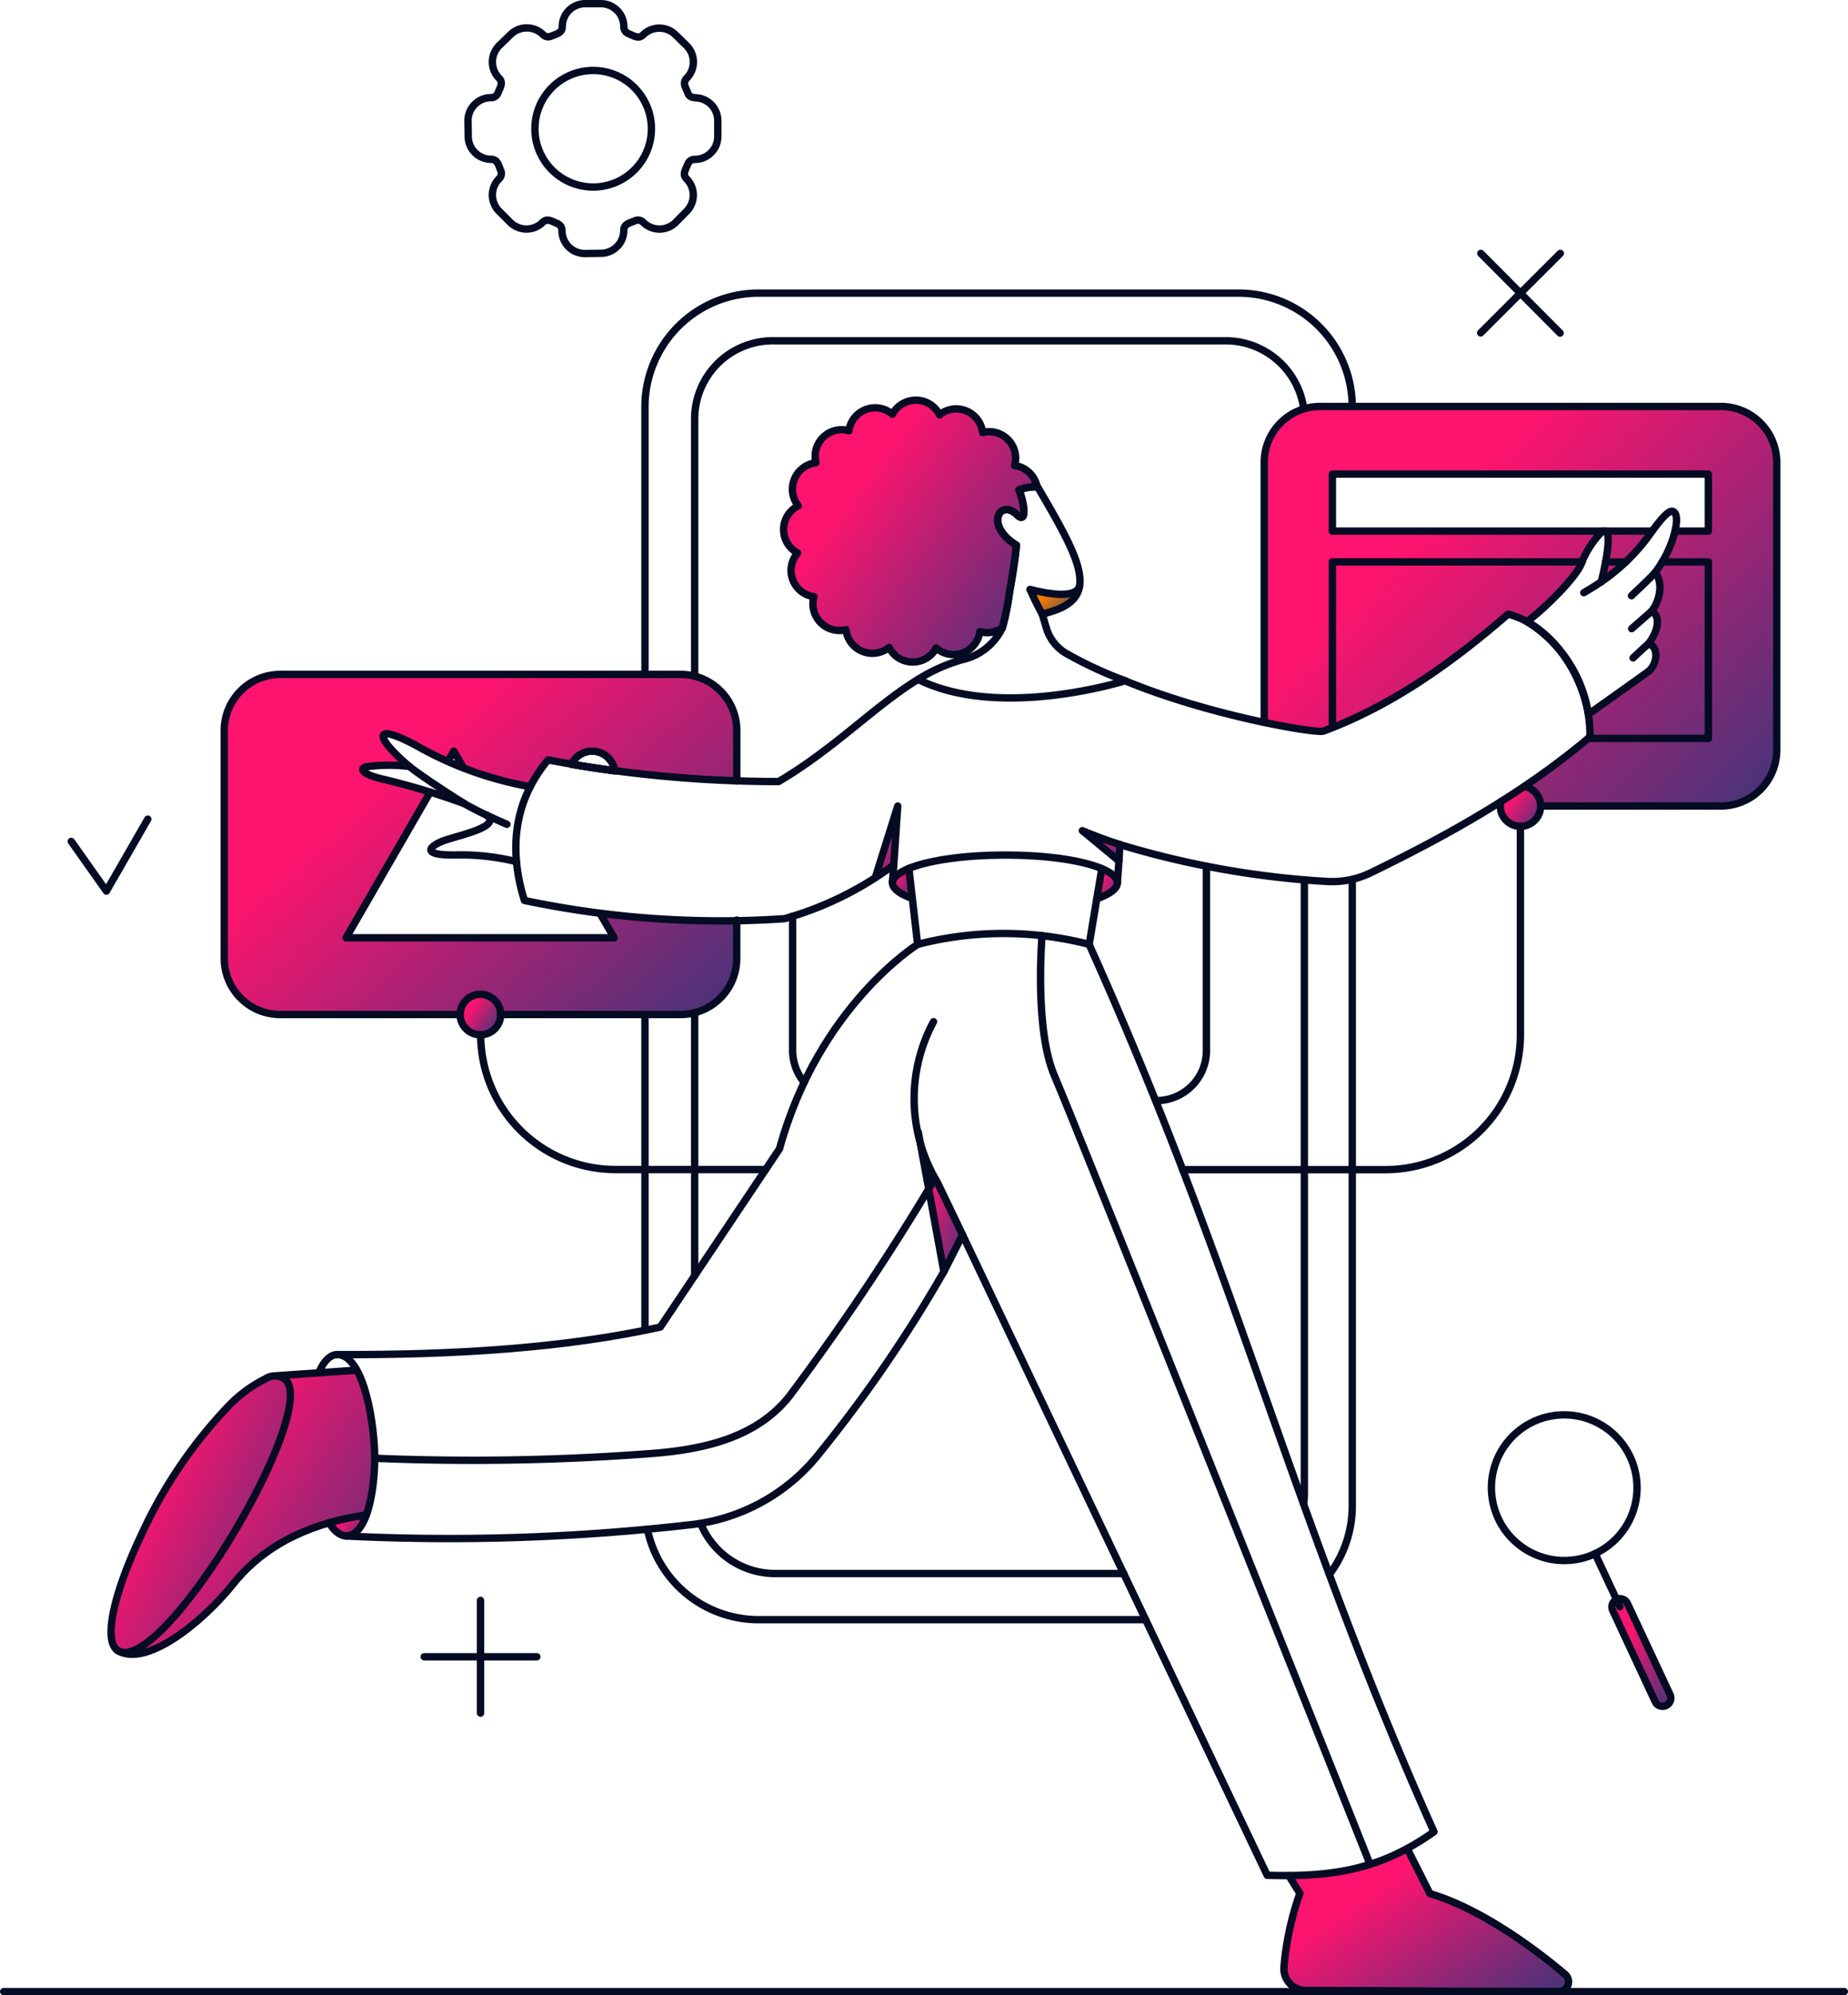 <svg xmlns="http://www.w3.org/2000/svg" xmlns:xlink="http://www.w3.org/1999/xlink" width="376.17" height="406.025" viewBox="0 0 376.17 406.025">
  <defs>
    <linearGradient id="linear-gradient" x1="0.158" y1="0.5" x2="1.205" y2="1.301" gradientUnits="objectBoundingBox">
      <stop offset="0" stop-color="#fd146e"/>
      <stop offset="1" stop-color="#00407e"/>
    </linearGradient>
    <linearGradient id="linear-gradient-6" x1="0.158" y1="0.5" x2="1.139" y2="1.136" xlink:href="#linear-gradient"/>
    <linearGradient id="linear-gradient-7" x1="0.158" y1="0.5" x2="1.139" y2="1.136" gradientUnits="objectBoundingBox">
      <stop offset="0" stop-color="#ff7c00"/>
      <stop offset="1" stop-color="#00407e"/>
    </linearGradient>
  </defs>
  <g id="Group_27358" data-name="Group 27358" transform="translate(-0.265 -0.265)">
    <g id="Group_27359" data-name="Group 27359" transform="translate(1.015 1.015)">
      <path id="Path_24292" data-name="Path 24292" d="M71.174,261.932l-16.587,1.139a3,3,0,0,1,2.065.724c7.122,6.111-23.1,57.321-33.174,55.543a5.373,5.373,0,0,1-1.448-.809c5.408,5.408,18.759-6.462,24.146-13.18,6.952-8.656,17.066-12.542,27.021-13.957,2.938-8.027,1.938-22.592-2.023-29.459" transform="translate(0.626 16.134)" fill="url(#linear-gradient)"/>
      <path id="Path_24293" data-name="Path 24293" d="M302.767,378.954c-7.282-6.1-17.961-13.628-27.51-16.417l-4.621-9.145a49.555,49.555,0,0,1-24.114,5.536l2.193,3.6a59.29,59.29,0,0,0-3.194,14.926,4.449,4.449,0,0,0,4.408,4.78c16.545.032,30.981.2,51.529.234a2,2,0,0,0,1.139-.351,2.02,2.02,0,0,0,.735-.948,2.071,2.071,0,0,0,.064-1.192,2.05,2.05,0,0,0-.628-1.022" transform="translate(15.072 22.047)" fill="url(#linear-gradient)"/>
      <path id="Path_24294" data-name="Path 24294" d="M109.31,146.284a4.62,4.62,0,0,1,4.908-2.619,4.656,4.656,0,0,1,3.907,3.96C115.091,147.221,112.131,146.774,109.31,146.284Z" transform="translate(6.268 8.485)" fill="none" stroke="#040b22" stroke-linecap="round" stroke-linejoin="round" stroke-width="1.5"/>
      <path id="Path_24295" data-name="Path 24295" d="M147.245,140.354a11.351,11.351,0,0,0-3.343-8.07,11.351,11.351,0,0,0-8.07-3.332h-81.5a11.416,11.416,0,0,0-11.413,11.4v46.4a11.421,11.421,0,0,0,.873,4.376,11.1,11.1,0,0,0,2.47,3.694,11.332,11.332,0,0,0,3.7,2.481,11.56,11.56,0,0,0,4.365.862h81.509a11.368,11.368,0,0,0,4.365-.873,11.352,11.352,0,0,0,6.175-6.175,11.559,11.559,0,0,0,.862-4.365v-7.676a193.14,193.14,0,0,1-27.84-1.533l2.885,5H67.726L84.835,152.9c-3.173-.979-6.516-1.9-9.752-2.662-4.972-1.192-4.163-2.3-3.354-2.47a33.8,33.8,0,0,1,8.858-.085l-.16-.128c-.554-.479-1.107-.958-1.618-1.448-5.323-4.972-4.961-7.027,3.077-2.747,1.991,1.139,4.461,2.374,6.537,3.311l1.224-2.108,1.927,3.386a77.334,77.334,0,0,0,13.617,3.875,29.1,29.1,0,0,1,3.641-5.472c1.671.309,2.96.554,4.631.83a4.648,4.648,0,0,1,7.516-1.288,4.68,4.68,0,0,1,1.3,2.63q12.424,1.661,24.966,2.087Z" transform="translate(1.976 7.538)" fill-rule="evenodd" fill="url(#linear-gradient)"/>
      <path id="Subtraction_9" data-name="Subtraction 9" d="M92.924,81.319H46.716A162.9,162.9,0,0,0,66.3,67.244a22.657,22.657,0,0,0-.309-4.621c9.885-7,11.482-8.168,12.339-8.8l.01-.008.022-.022a4.217,4.217,0,0,0,1.134-4.348A1.477,1.477,0,0,0,78.142,48.4h-.049c1.433-1.692,2.192-3.876,1.844-5.313a1.868,1.868,0,0,0-1.13-1.37A8.079,8.079,0,0,0,80.463,37.8a5.152,5.152,0,0,0-.889-4.021,23.869,23.869,0,0,0,3.587-6.835c.1-.293.288-.89.452-1.588h6.8v-11.6H13.873v11.6H68.854a19.258,19.258,0,0,0-4.409,6.879c-1.294,2.781-7.1,8.675-10.946,11.55a14.947,14.947,0,0,0-3.865-1.522A163.306,163.306,0,0,1,31.252,56.289a98.164,98.164,0,0,1-19.2,9.775,1.741,1.741,0,0,1-.5.048A78.875,78.875,0,0,1,0,64.3V11.4A11.346,11.346,0,0,1,.874,7.039a11.207,11.207,0,0,1,2.47-3.705A11.578,11.578,0,0,1,7.05.863,11.338,11.338,0,0,1,11.414,0h81.5a11.418,11.418,0,0,1,10.552,7.039,11.551,11.551,0,0,1,.863,4.365V69.915a11.373,11.373,0,0,1-7.04,10.54A11.294,11.294,0,0,1,92.924,81.319ZM68.608,35.677v0c.383-1.569.9-3.865,1.184-5.9.36-2.58.259-4.066-.3-4.416h9.39c1.441-1.942,3.061-4.016,4.031-4.031-.978.118-2.555,2.143-3.956,4.031A39.547,39.547,0,0,1,68.61,35.676Z" transform="translate(256.588 81.958)" stroke="rgba(0,0,0,0)" stroke-width="1" fill="url(#linear-gradient)"/>
      <path id="Path_24297" data-name="Path 24297" d="M291.8,150.312q-2.427,1.645-4.855,3.151a4.133,4.133,0,1,0,8.091.128,4.058,4.058,0,0,0-1.118-2.129,4.118,4.118,0,0,0-2.119-1.15" transform="translate(17.745 8.919)" fill="url(#linear-gradient)"/>
      <path id="Path_24298" data-name="Path 24298" d="M96.271,194.213a4.123,4.123,0,0,1-2.544,3.811,4.12,4.12,0,0,1-4.493-.894,4.009,4.009,0,0,1-1.129-2.119,4.157,4.157,0,0,1,.234-2.385,4.106,4.106,0,0,1,1.522-1.853,4.106,4.106,0,0,1,5.206.532,4.109,4.109,0,0,1,1.2,2.906" transform="translate(4.892 11.489)" fill="url(#linear-gradient-6)"/>
      <path id="Path_24301" data-name="Path 24301" d="M197.117,112.766l-.117.128,2.427,4.9c4.205-1.054,7.314-2.672,7.559-5.749-.554,2.789-7.1,1.437-9.869.724" transform="translate(11.937 6.445)" fill="url(#linear-gradient-7)"/>
      <path id="Path_24302" data-name="Path 24302" d="M214.677,161.684l-.245,3.279-7.453-6.111c2.4,1.011,4.993,1.938,7.7,2.832" transform="translate(12.582 9.471)" fill="url(#linear-gradient)"/>
      <path id="Path_24303" data-name="Path 24303" d="M167.4,168.666c1.171-.767,2.427-1.618,3.758-2.587l.809-11.977Z" transform="translate(10.023 9.164)" fill="url(#linear-gradient)"/>
      <path id="Path_24304" data-name="Path 24304" d="M179.686,226.9a35.327,35.327,0,0,1-4.046-10.519l5.227,28.394c1.288-2.427,2.555-4.9,3.758-7.452Z" transform="translate(10.556 13.19)" fill="url(#linear-gradient)"/>
      <path id="Path_24305" data-name="Path 24305" d="M174.715,172.143c-4.983-1.778-5.5-4.205-.735-6.111Z" transform="translate(10.235 9.935)" fill="url(#linear-gradient)"/>
      <path id="Path_24306" data-name="Path 24306" d="M210.741,166.072l-1.011,6.143c2.63-.926,4.205-2.055,4.205-3.268,0-1.054-1.139-2.023-3.194-2.875" transform="translate(12.76 9.937)" fill="url(#linear-gradient)"/>
      <path id="Path_24307" data-name="Path 24307" d="M68.654,262.125l-7.644.49c1.98-4.652,5.1-4.94,7.644-.49" transform="translate(3.146 15.941)" fill="url(#linear-gradient-6)"/>
      <path id="Path_24308" data-name="Path 24308" d="M70.552,289.6c-1.821,4.844-4.855,5.856-7.6,1.608a57.756,57.756,0,0,1,7.6-1.608" transform="translate(3.271 17.923)" fill="url(#linear-gradient-6)"/>
      <path id="Path_24309" data-name="Path 24309" d="M23.585,319.263c-4.1-1.693-2.576-8.613-.16-14.905,4.3-11.253,13.777-27.031,22.091-35.5,6.186-6.3,12.8-8.549,12.254-1.011-.99,13.734-25.349,52.966-34.186,51.412" transform="translate(0.561 16.209)" fill="url(#linear-gradient)"/>
      <path id="Path_24310" data-name="Path 24310" d="M201.463,94.152a5.443,5.443,0,0,0-4.578-4.333,5.277,5.277,0,0,0,.043-2.789,5.426,5.426,0,0,0-3.758-3.875,5.389,5.389,0,0,0-2.789-.043,5.429,5.429,0,0,0-1.065-2.651,5.31,5.31,0,0,0-2.268-1.746,5.367,5.367,0,0,0-2.832-.351,5.44,5.44,0,0,0-2.619,1.15,5.4,5.4,0,0,0-7.57-2.236,5.469,5.469,0,0,0-2.012,2.108,5.456,5.456,0,0,0-2.587-1.224,5.387,5.387,0,0,0-6.271,4.589,5.392,5.392,0,0,0-6.675,3.716,5.428,5.428,0,0,0-.043,2.8,5.333,5.333,0,0,0-2.64,1.065,5.435,5.435,0,0,0-.958,7.708,5.375,5.375,0,0,0-2.981,4.759,5.4,5.4,0,0,0,2.864,4.823,5.367,5.367,0,0,0-1,5.44,5.3,5.3,0,0,0,1.682,2.321,5.362,5.362,0,0,0,2.63,1.139,5.412,5.412,0,0,0,3.716,6.675,5.547,5.547,0,0,0,2.8.043,5.393,5.393,0,0,0,3.322,4.4,5.393,5.393,0,0,0,2.843.351,5.46,5.46,0,0,0,2.608-1.15A5.552,5.552,0,0,0,173.282,129a5.43,5.43,0,0,0,2.8.82,5.4,5.4,0,0,0,4.823-2.864,5.367,5.367,0,0,0,5.44,1,5.373,5.373,0,0,0,3.46-4.312,5.412,5.412,0,0,0,4.578-.777,147.2,147.2,0,0,0,2.864-16.821c-6.6-4.046-3.311-9.582.128-6.186,1.98,1.98,1.618-2.108.4-5.057a9.068,9.068,0,0,1,3.684-.649" transform="translate(8.889 4.149)" fill="url(#linear-gradient)"/>
      <path id="Path_24311" data-name="Path 24311" d="M320.029,325.127l-8.7-18.61a1.656,1.656,0,0,0-.948-.809,1.683,1.683,0,0,0-1.246.064,1.724,1.724,0,0,0-.841.916,1.679,1.679,0,0,0,.032,1.246l8.7,18.61a1.792,1.792,0,0,0,.383.543,1.882,1.882,0,0,0,.554.351,1.72,1.72,0,0,0,.649.1,1.527,1.527,0,0,0,.649-.149,1.873,1.873,0,0,0,.522-.394,1.558,1.558,0,0,0,.33-.575,1.481,1.481,0,0,0,.085-.649,1.676,1.676,0,0,0-.17-.639" transform="translate(19.125 18.958)" fill="url(#linear-gradient)"/>
      <line id="Line_174" data-name="Line 174" x2="374.67" transform="translate(0 404.525)" fill="none" stroke="#040b22" stroke-linecap="round" stroke-linejoin="round" stroke-width="1.5"/>
      <path id="Path_24312" data-name="Path 24312" d="M221.13,213.306a10.2,10.2,0,0,0,10.2-10.189V165.652" transform="translate(13.497 9.91)" fill="none" stroke="#040b22" stroke-linecap="round" stroke-linejoin="round" stroke-width="1.5"/>
      <path id="Path_24313" data-name="Path 24313" d="M151.59,175.152V202.46a10.332,10.332,0,0,0,2.342,6.516" transform="translate(9.001 10.524)" fill="none" stroke="#040b22" stroke-linecap="round" stroke-linejoin="round" stroke-width="1.5"/>
      <line id="Line_175" data-name="Line 175" y1="53.477" transform="translate(140.65 205.34)" fill="none" stroke="#040b22" stroke-linecap="round" stroke-linejoin="round" stroke-width="1.5"/>
      <path id="Path_24314" data-name="Path 24314" d="M220.129,301.421H149.224a16.364,16.364,0,0,1-15.214-10.189" transform="translate(7.865 18.028)" fill="none" stroke="#040b22" stroke-linecap="round" stroke-linejoin="round" stroke-width="1.5"/>
      <path id="Path_24315" data-name="Path 24315" d="M249.44,168.2V292.915a13.535,13.535,0,0,1-.16,2.268" transform="translate(15.316 10.075)" fill="none" stroke="#040b22" stroke-linecap="round" stroke-linejoin="round" stroke-width="1.5"/>
      <path id="Path_24316" data-name="Path 24316" d="M256.849,79.023a16.061,16.061,0,0,0-16.342-13.84H149.33a16,16,0,0,0-6.239,1.043,15.873,15.873,0,0,0-8.943,8.592A16.009,16.009,0,0,0,132.86,81v52.434" transform="translate(7.79 3.415)" fill="none" stroke="#040b22" stroke-linecap="round" stroke-linejoin="round" stroke-width="1.5"/>
      <path id="Path_24317" data-name="Path 24317" d="M147.245,150.65v-10.3a11.351,11.351,0,0,0-3.343-8.07,11.351,11.351,0,0,0-8.07-3.332h-81.5a11.416,11.416,0,0,0-11.413,11.4v46.4a11.421,11.421,0,0,0,.873,4.376,11.1,11.1,0,0,0,2.47,3.694,11.332,11.332,0,0,0,3.7,2.481,11.56,11.56,0,0,0,4.365.862h36.6m56.309-19.217v7.8a11.559,11.559,0,0,1-.862,4.365,11.429,11.429,0,0,1-10.54,7.048H99.123" transform="translate(1.976 7.538)" fill="none" stroke="#040b22" stroke-linecap="round" stroke-linejoin="round" stroke-width="1.5"/>
      <path id="Path_24318" data-name="Path 24318" d="M286.975,153.5a5.627,5.627,0,0,0-.075.852,3.989,3.989,0,0,0,.3,1.576,4.107,4.107,0,0,0,3.79,2.555,4.184,4.184,0,0,0,2.907-1.214,4.118,4.118,0,0,0,1.214-2.917,4.088,4.088,0,0,0-3.279-4" transform="translate(17.748 8.921)" fill="none" stroke="#040b22" stroke-linecap="round" stroke-linejoin="round" stroke-width="1.5"/>
      <path id="Path_24319" data-name="Path 24319" d="M85.71,145.635l1.171-2.023,1.938,3.364" transform="translate(4.742 8.485)" fill="none" stroke="#040b22" stroke-linecap="round" stroke-linejoin="round" stroke-width="1.5"/>
      <path id="Path_24320" data-name="Path 24320" d="M109.31,146.284a4.651,4.651,0,0,1,8.815,1.341C115.091,147.221,112.131,146.774,109.31,146.284Z" transform="translate(6.268 8.485)" fill="none" stroke="#040b22" stroke-linecap="round" stroke-linejoin="round" stroke-width="1.5"/>
      <path id="Path_24321" data-name="Path 24321" d="M117.919,176.163l2.864,4.929H66.22l17.109-29.65" transform="translate(3.482 8.992)" fill="none" stroke="#040b22" stroke-linecap="round" stroke-linejoin="round" stroke-width="1.5"/>
      <path id="Path_24322" data-name="Path 24322" d="M241.76,142.037v-52.9a11.4,11.4,0,0,1,.862-4.365,11.352,11.352,0,0,1,6.175-6.175,11.4,11.4,0,0,1,4.365-.862h81.52a11.4,11.4,0,0,1,4.365.862,11.353,11.353,0,0,1,6.175,6.175,11.4,11.4,0,0,1,.862,4.365v58.5a11.4,11.4,0,0,1-.862,4.365,11.353,11.353,0,0,1-6.175,6.175,11.4,11.4,0,0,1-4.365.862H298.133" transform="translate(14.83 4.227)" fill="none" stroke="#040b22" stroke-linecap="round" stroke-linejoin="round" stroke-width="1.5"/>
      <path id="Path_24323" data-name="Path 24323" d="M267.332,79.132A23.136,23.136,0,0,0,244.2,56.072H146.505A23.1,23.1,0,0,0,125.127,70.36a22.942,22.942,0,0,0-1.767,8.847v54.457" transform="translate(7.176 2.826)" fill="none" stroke="#040b22" stroke-linecap="round" stroke-linejoin="round" stroke-width="1.5"/>
      <line id="Line_176" data-name="Line 176" y1="64.241" transform="translate(130.536 205.702)" fill="none" stroke="#040b22" stroke-linecap="round" stroke-linejoin="round" stroke-width="1.5"/>
      <path id="Path_24324" data-name="Path 24324" d="M225.238,310.74H146.476a23.123,23.123,0,0,1-22.656-18.408" transform="translate(7.206 18.099)" fill="none" stroke="#040b22" stroke-linecap="round" stroke-linejoin="round" stroke-width="1.5"/>
      <path id="Path_24325" data-name="Path 24325" d="M258.873,168.2V295.629a23.128,23.128,0,0,1-4.652,13.915" transform="translate(15.636 10.075)" fill="none" stroke="#040b22" stroke-linecap="round" stroke-linejoin="round" stroke-width="1.5"/>
      <path id="Path_24326" data-name="Path 24326" d="M319.84,102.257H254.79v-11.6h76.537v11.6h-6.792" transform="translate(15.673 5.062)" fill="none" stroke="#040b22" stroke-linecap="round" stroke-linejoin="round" stroke-width="1.5"/>
      <line id="Line_177" data-name="Line 177" x2="4.131" transform="translate(326.079 113.589)" fill="none" stroke="#040b22" stroke-linecap="round" stroke-linejoin="round" stroke-width="1.5"/>
      <path id="Path_24327" data-name="Path 24327" d="M254.79,141.138v-33.7h50.847" transform="translate(15.673 6.147)" fill="none" stroke="#040b22" stroke-linecap="round" stroke-linejoin="round" stroke-width="1.5"/>
      <path id="Path_24328" data-name="Path 24328" d="M318.742,107.442h9.422v35.921H303.73" transform="translate(18.836 6.147)" fill="none" stroke="#040b22" stroke-linecap="round" stroke-linejoin="round" stroke-width="1.5"/>
      <path id="Path_24329" data-name="Path 24329" d="M294.916,157.982v42.426a27.433,27.433,0,0,1-27.425,27.436H226.14" transform="translate(13.82 9.414)" fill="none" stroke="#040b22" stroke-linecap="round" stroke-linejoin="round" stroke-width="1.5"/>
      <path id="Path_24330" data-name="Path 24330" d="M149.952,225.249H119.375A27.444,27.444,0,0,1,91.95,197.8" transform="translate(5.146 11.989)" fill="none" stroke="#040b22" stroke-linecap="round" stroke-linejoin="round" stroke-width="1.5"/>
      <line id="Line_178" data-name="Line 178" y2="22.943" transform="translate(97.064 324.911)" fill="none" stroke="#040b22" stroke-linecap="round" stroke-linejoin="round" stroke-width="1.5"/>
      <line id="Line_179" data-name="Line 179" x1="22.932" transform="translate(85.597 336.388)" fill="none" stroke="#040b22" stroke-linecap="round" stroke-linejoin="round" stroke-width="1.5"/>
      <path id="Path_24331" data-name="Path 24331" d="M207.073,112.032c-.692,2.715-6.6,1.5-8.613,1.065l-1.491-.351c1.278,2.864,2.491,5.036,2.491,5.036" transform="translate(11.935 6.444)" fill="none" stroke="#040b22" stroke-linecap="round" stroke-linejoin="round" stroke-width="1.5"/>
      <path id="Path_24332" data-name="Path 24332" d="M217.762,132.557a78.42,78.42,0,0,1-11.69-5.376,8.875,8.875,0,0,1-4.408-5.462c-.287-.894-.532-1.821-.82-2.715,3.662-.916,7.08-2.268,7.612-5.749.639-4.184-2.9-10.529-8.538-20.132a9.26,9.26,0,0,0-3.8.607c1.171,2.949,1.586,7.027-.4,5.057-3.428-3.407-6.718,2.14-.117,6.186-.33,3.354-.852,6.473-1.416,9.624a51.753,51.753,0,0,1-1.459,7.208,11.9,11.9,0,0,1-8.208,6.473,34.958,34.958,0,0,0-8.943,4c16.747,8.326,42.16.277,42.16.277Z" transform="translate(10.551 5.221)" fill="none" stroke="#040b22" stroke-linecap="round" stroke-linejoin="round" stroke-width="1.5"/>
      <path id="Path_24333" data-name="Path 24333" d="M214.433,164.966l-7.453-6.154c2.427,1.011,4.94,1.98,7.655,2.832" transform="translate(12.582 9.468)" fill="none" stroke="#040b22" stroke-linecap="round" stroke-linejoin="round" stroke-width="1.5"/>
      <path id="Path_24334" data-name="Path 24334" d="M213.68,172.091c.383-5.345.266-3.588.522-7.772a180.783,180.783,0,0,0,42.032,7.5,18,18,0,0,0,9.06-1.778c15.874-7.729,31.066-16.215,44.577-27.628.3-10.838-7.367-22.72-16.662-24.977-12.222,10.6-24.274,18.855-37.582,23.795-1.427.522-23.039-3.066-40.371-10.242" transform="translate(13.015 6.793)" fill="none" stroke="#040b22" stroke-linecap="round" stroke-linejoin="round" stroke-width="1.5"/>
      <path id="Path_24335" data-name="Path 24335" d="M167.4,168.666l4.567-14.564-.809,11.977" transform="translate(10.023 9.164)" fill="none" stroke="#040b22" stroke-linecap="round" stroke-linejoin="round" stroke-width="1.5"/>
      <path id="Path_24336" data-name="Path 24336" d="M175.324,171.168l.277-3.524A67.7,67.7,0,0,1,153.318,178.6a193.514,193.514,0,0,1-52.9-3.716c-3.194-10.189-2.225-20.186,4.812-28.6a252.359,252.359,0,0,0,46.919,4.408c11.413-6.718,19.579-15.416,28.4-20.793" transform="translate(5.58 7.599)" fill="none" stroke="#040b22" stroke-linecap="round" stroke-linejoin="round" stroke-width="1.5"/>
      <path id="Path_24337" data-name="Path 24337" d="M182.661,180.552s-20.143,12.531-28.107,41.585L130.281,258.42c-19.355,4.269-41.777,5.717-65.721,5.6" transform="translate(3.375 10.873)" fill="none" stroke="#040b22" stroke-linecap="round" stroke-linejoin="round" stroke-width="1.5"/>
      <line id="Line_180" data-name="Line 180" x1="5.217" y1="28.405" transform="translate(186.164 229.604)" fill="none" stroke="#040b22" stroke-linecap="round" stroke-linejoin="round" stroke-width="1.5"/>
      <path id="Path_24338" data-name="Path 24338" d="M178.77,195.332a33.009,33.009,0,0,0,.692,32.525c.192.319,5.217,10.838,5.217,10.838" transform="translate(10.503 11.829)" fill="none" stroke="#040b22" stroke-linecap="round" stroke-linejoin="round" stroke-width="1.5"/>
      <path id="Path_24339" data-name="Path 24339" d="M73.166,289.6c-9.944,1.405-20.069,5.291-27.021,13.947-6.675,8.336-18.067,17.162-23.646,13.606" transform="translate(0.656 17.923)" fill="none" stroke="#040b22" stroke-linecap="round" stroke-linejoin="round" stroke-width="1.5"/>
      <path id="Path_24340" data-name="Path 24340" d="M173.82,166.032l1.778,15.459a69.779,69.779,0,0,1,34.92,0l2.576-15.416" transform="translate(10.438 9.935)" fill="none" stroke="#040b22" stroke-linecap="round" stroke-linejoin="round" stroke-width="1.5"/>
      <path id="Path_24341" data-name="Path 24341" d="M212.255,172.383c2.63-.926,4.205-2.055,4.205-3.268,0-1.054-1.129-2.023-3.151-2.875-8.815-3.694-30.385-3.673-39.285-.043-1.448.6-3.716,1.778-3.3,3.29.287,1.043,1.714,2.023,3.992,2.821" transform="translate(10.235 9.769)" fill="none" stroke="#040b22" stroke-linecap="round" stroke-linejoin="round" stroke-width="1.5"/>
      <path id="Path_24342" data-name="Path 24342" d="M311.98,114.2c.884-.894,3.513-3.237,4.812-4.727" transform="translate(19.37 6.278)" fill="none" stroke="#040b22" stroke-linecap="round" stroke-linejoin="round" stroke-width="1.5"/>
      <path id="Path_24343" data-name="Path 24343" d="M302.86,113.467c1.288-.767,2.5-1.491,3.556-2.225" transform="translate(18.78 6.393)" fill="none" stroke="#040b22" stroke-linecap="round" stroke-linejoin="round" stroke-width="1.5"/>
      <line id="Line_181" data-name="Line 181" x1="4.014" y2="3.513" transform="translate(331.381 123.671)" fill="none" stroke="#040b22" stroke-linecap="round" stroke-linejoin="round" stroke-width="1.5"/>
      <path id="Path_24344" data-name="Path 24344" d="M312.28,125.96s2.3-2.172,3.013-2.768" transform="translate(19.389 7.165)" fill="none" stroke="#040b22" stroke-linecap="round" stroke-linejoin="round" stroke-width="1.5"/>
      <path id="Path_24345" data-name="Path 24345" d="M217.464,180.552c30.428,67.594,41.138,115.621,70.192,180.575-10.934,7.772-20.7,9.22-33.941,8.858L191.7,239.651l-3.8,7.484a277.592,277.592,0,0,1-25.04,36.6,38.78,38.78,0,0,1-26.414,14.894,428.771,428.771,0,0,1-70.235,2.31" transform="translate(3.482 10.873)" fill="none" stroke="#040b22" stroke-linecap="round" stroke-linejoin="round" stroke-width="1.5"/>
      <path id="Path_24346" data-name="Path 24346" d="M270.635,353.392l4.61,9.145c9.55,2.789,20.26,10.274,27.51,16.417a2.023,2.023,0,0,1,.639,1.022,1.984,1.984,0,0,1-.053,1.192,1.955,1.955,0,0,1-.735.948,1.984,1.984,0,0,1-1.139.362c-20.548-.021-34.995-.213-51.529-.245a4.417,4.417,0,0,1-4.173-2.981,4.439,4.439,0,0,1-.234-1.789,60.049,60.049,0,0,1,3.236-14.969l-2.225-3.6" transform="translate(15.073 22.047)" fill="none" stroke="#040b22" stroke-linecap="round" stroke-linejoin="round" stroke-width="1.5"/>
      <path id="Path_24347" data-name="Path 24347" d="M63.075,293.191c1.544,2.4,3.194,3.119,4.652,2.427,3.811-1.81,4.653-11.285,4.653-15.576,0-6.335-1.948-20.271-7.229-21.069-1.533-.234-3.024,1-4.141,3.641" transform="translate(3.146 15.941)" fill="none" stroke="#040b22" stroke-linecap="round" stroke-linejoin="round" stroke-width="1.5"/>
      <path id="Path_24348" data-name="Path 24348" d="M52.655,263.639a27.52,27.52,0,0,0-7.154,5.185A95.632,95.632,0,0,0,27.3,295.685c-4.163,8.783-6.771,17.364-5.824,21.314.639,2.726,2.864,2.811,5.334,1.469,12.084-6.537,36.336-49.187,29.9-54.744a3.476,3.476,0,0,0-4.046-.085Z" transform="translate(0.577 16.205)" fill="none" stroke="#040b22" stroke-linecap="round" stroke-linejoin="round" stroke-width="1.5"/>
      <path id="Path_24349" data-name="Path 24349" d="M199.3,178.872s-1.618,19.057,2.555,28.607,64.2,160.346,64.2,160.346" transform="translate(12.065 10.765)" fill="none" stroke="#040b22" stroke-linecap="round" stroke-linejoin="round" stroke-width="1.5"/>
      <path id="Path_24350" data-name="Path 24350" d="M185.679,225.382a504.153,504.153,0,0,1-29.533,44.14c-6.739,8.581-17.631,10.966-28.511,11.764a482.518,482.518,0,0,1-55.9.937" transform="translate(3.839 13.771)" fill="none" stroke="#040b22" stroke-linecap="round" stroke-linejoin="round" stroke-width="1.5"/>
      <path id="Path_24351" data-name="Path 24351" d="M96.281,194.213a4.128,4.128,0,1,1-7.942-1.586,4.247,4.247,0,0,1,1.522-1.853,4.2,4.2,0,0,1,2.3-.692,4.163,4.163,0,0,1,4.12,4.131Z" transform="translate(4.892 11.489)" fill="none" stroke="#040b22" stroke-linecap="round" stroke-linejoin="round" stroke-width="1.5"/>
      <path id="Path_24352" data-name="Path 24352" d="M13.67,161.137l7.154,10.114,8.421-14.639" transform="translate(0.085 9.326)" fill="none" stroke="#040b22" stroke-linecap="round" stroke-linejoin="round" stroke-width="1.5"/>
      <path id="Path_24353" data-name="Path 24353" d="M197.779,94.8c1.214,2.949,1.586,7.027-.4,5.057-3.428-3.407-6.718,2.14-.117,6.186-.33,3.322-.852,6.473-1.416,9.624a53.352,53.352,0,0,1-1.459,7.208,5.486,5.486,0,0,1-3.077.969,6.441,6.441,0,0,1-1.49-.2,5.373,5.373,0,0,1-3.46,4.312,5.367,5.367,0,0,1-5.44-1,5.254,5.254,0,0,1-2.012,2.108,5.333,5.333,0,0,1-2.811.756,5.375,5.375,0,0,1-4.759-2.981,5.542,5.542,0,0,1-2.619,1.15,5.429,5.429,0,0,1-5.1-2.1,5.394,5.394,0,0,1-1.054-2.651,5.428,5.428,0,0,1-2.8-.043A5.426,5.426,0,0,1,156,119.32a5.428,5.428,0,0,1,.043-2.8,5.382,5.382,0,0,1-2.64-1.129,5.486,5.486,0,0,1-1.682-2.332,5.321,5.321,0,0,1-.245-2.853,5.392,5.392,0,0,1,1.246-2.587,5.393,5.393,0,0,1-2.108-2.012,5.323,5.323,0,0,1-.745-2.811,5.375,5.375,0,0,1,2.981-4.759,5.425,5.425,0,0,1-1.139-2.619,5.548,5.548,0,0,1,.351-2.821,5.436,5.436,0,0,1,4.386-3.332,5.412,5.412,0,0,1,3.918-6.558,5.428,5.428,0,0,1,2.8.043,5.331,5.331,0,0,1,1.118-2.63,5.422,5.422,0,0,1,2.31-1.682,5.4,5.4,0,0,1,5.43.958,5.254,5.254,0,0,1,2.012-2.108,5.333,5.333,0,0,1,2.811-.756,5.375,5.375,0,0,1,4.759,2.981,5.393,5.393,0,0,1,7.708.948,5.511,5.511,0,0,1,1.065,2.651,5.386,5.386,0,0,1,6.505,6.718,5.366,5.366,0,0,1,2.981,1.427,5.477,5.477,0,0,1,1.6,2.9A9.1,9.1,0,0,0,197.779,94.8Z" transform="translate(8.89 4.149)" fill="none" stroke="#040b22" stroke-linecap="round" stroke-linejoin="round" stroke-width="1.5"/>
      <line id="Line_182" data-name="Line 182" x1="16.215" y2="16.183" transform="translate(300.645 50.807)" fill="none" stroke="#040b22" stroke-linecap="round" stroke-linejoin="round" stroke-width="1.5"/>
      <line id="Line_183" data-name="Line 183" x1="16.14" y1="16.225" transform="translate(300.677 50.807)" fill="none" stroke="#040b22" stroke-linecap="round" stroke-linejoin="round" stroke-width="1.5"/>
      <path id="Path_24354" data-name="Path 24354" d="M320.069,325.127a1.738,1.738,0,0,1,.053,1.288,1.659,1.659,0,0,1-.862.937,1.651,1.651,0,0,1-2.225-.809l-8.666-18.6a1.68,1.68,0,0,1-.032-1.246,1.652,1.652,0,0,1,.841-.916,1.635,1.635,0,0,1,1.246-.075,1.674,1.674,0,0,1,.948.82Z" transform="translate(19.127 18.958)" fill="none" stroke="#040b22" stroke-linecap="round" stroke-linejoin="round" stroke-width="1.5"/>
      <line id="Line_184" data-name="Line 184" x2="5.057" y2="10.806" transform="translate(323.94 315.403)" fill="none" stroke="#040b22" stroke-linecap="round" stroke-linejoin="round" stroke-width="1.5"/>
      <path id="Path_24355" data-name="Path 24355" d="M293.759,271.856a14.824,14.824,0,1,0,17.2,23.443,14.827,14.827,0,0,0-17.2-23.443Z" transform="translate(17.639 16.686)" fill="none" stroke="#040b22" stroke-linecap="round" stroke-linejoin="round" stroke-width="1.5"/>
      <path id="Path_24356" data-name="Path 24356" d="M135.874,19.905c-.745-.085-1.3-.172-1.6-.988-.426-1.109-1.16-2.033-.234-3a4.691,4.691,0,0,0,0-6.611l-2.268-2.219a4.686,4.686,0,0,0-6.6,0c-.926.924-1.9.185-2.96-.232a1.49,1.49,0,0,1-.969-1.431,4.685,4.685,0,0,0-.351-1.789A4.67,4.67,0,0,0,116.572.75h-3.194a4.639,4.639,0,0,0-3.3,1.364,4.623,4.623,0,0,0-1.011,1.517,4.685,4.685,0,0,0-.351,1.789c0,1.295-1.2,1.491-2.268,1.942a1.483,1.483,0,0,1-1.661-.326,4.686,4.686,0,0,0-6.6,0L95.854,9.3a4.8,4.8,0,0,0-1.011,1.516,4.734,4.734,0,0,0,0,3.579,4.778,4.778,0,0,0,1.011,1.516c.926.924.192,1.9-.224,3a1.5,1.5,0,0,1-.564.715,1.471,1.471,0,0,1-.873.251,4.658,4.658,0,0,0-1.789.351,4.741,4.741,0,0,0-2.523,2.534,4.468,4.468,0,0,0-.351,1.789l.043,3.194a4.658,4.658,0,0,0,.351,1.789,4.546,4.546,0,0,0,1.011,1.512,4.656,4.656,0,0,0,1.512,1.011,4.75,4.75,0,0,0,1.789.362c1.3,0,1.491,1.2,1.948,2.257a1.48,1.48,0,0,1,.106.9,1.386,1.386,0,0,1-.436.8,4.678,4.678,0,0,0,0,6.6l2.268,2.268a4.678,4.678,0,0,0,6.6,0c.926-.926,1.9-.181,2.96.234a1.49,1.49,0,0,1,.713.564,1.465,1.465,0,0,1,.256.862,4.75,4.75,0,0,0,.351,1.8,4.878,4.878,0,0,0,1.011,1.522,4.7,4.7,0,0,0,1.522,1.011,4.751,4.751,0,0,0,1.8.351l3.237-.043a4.75,4.75,0,0,0,1.789-.362,4.656,4.656,0,0,0,1.512-1.011,4.546,4.546,0,0,0,1.011-1.512,4.658,4.658,0,0,0,.351-1.789c0-1.3,1.2-1.48,2.268-1.938a1.466,1.466,0,0,1,.9-.117,1.559,1.559,0,0,1,.8.437,4.678,4.678,0,0,0,6.6,0L134.022,43a4.678,4.678,0,0,0,0-6.6c-.926-.916-.181-1.9.234-3a1.541,1.541,0,0,1,.564-.713,1.465,1.465,0,0,1,.862-.256,4.711,4.711,0,0,0,1.8-.351A4.433,4.433,0,0,0,139,31.063a4.574,4.574,0,0,0,1.022-1.512,4.751,4.751,0,0,0,.351-1.8V24.558a4.655,4.655,0,0,0-4.5-4.652Z" transform="translate(4.989 -0.75)" fill="none" stroke="#040b22" stroke-linecap="round" stroke-linejoin="round" stroke-width="1.5"/>
      <path id="Path_24357" data-name="Path 24357" d="M114.134,37.24a11.858,11.858,0,1,1,4.567-.894A11.967,11.967,0,0,1,114.134,37.24Z" transform="translate(5.809 0.067)" fill="none" stroke="#040b22" stroke-linecap="round" stroke-linejoin="round" stroke-width="1.5"/>
      <path id="Path_24358" data-name="Path 24358" d="M321.682,103.384c.458-1.395,1.373-4.812.117-5.547-.884-.532-2.7,1.778-4.323,3.96a39.934,39.934,0,0,1-10.359,10.316c.692-2.789,2.182-9.507.894-10.316h-.639a19.215,19.215,0,0,0-4.418,6.878c-1.288,2.789-7.1,8.677-10.945,11.551A26.9,26.9,0,0,1,304.5,139.06c9.656-6.835,11.413-8.123,12.371-8.826,2.076-1.991,1.576-5.462-.255-5.4,1.991-2.364,2.768-5.834.7-6.686,1.65-1.98,2.523-5.8.767-7.932A23.753,23.753,0,0,0,321.682,103.384Z" transform="translate(18.079 5.521)" fill="none" stroke="#040b22" stroke-linecap="round" stroke-linejoin="round" stroke-width="1.5"/>
      <path id="Path_24359" data-name="Path 24359" d="M100.679,166.311a47.667,47.667,0,0,0-11.647-1.363c-8.7.245-5.749-2.033-2.757-3.034,3.311-1.107,11.37-2.789,8.336-5.057-1.98-.937-3.407-1.7-4.535-2.342a147,147,0,0,0-16.7-5.014c-4.972-1.192-4.163-2.3-3.354-2.47a33.8,33.8,0,0,1,8.858-.085c-.607-.522-1.214-1.043-1.778-1.576-5.323-4.972-4.961-7.027,3.077-2.747a72.584,72.584,0,0,0,23.305,8.443" transform="translate(3.689 8.271)" fill="none" stroke="#040b22" stroke-linecap="round" stroke-linejoin="round" stroke-width="1.5"/>
      <path id="Path_24360" data-name="Path 24360" d="M97.211,157.715c-1.576-.692-2.96-1.3-4.131-1.863" transform="translate(5.219 9.277)" fill="none" stroke="#040b22" stroke-linecap="round" stroke-linejoin="round" stroke-width="1.5"/>
      <path id="Path_24361" data-name="Path 24361" d="M78.31,146.542c2.342,1.916,10.008,6.888,11.2,7.559" transform="translate(4.264 8.675)" fill="none" stroke="#040b22" stroke-linecap="round" stroke-linejoin="round" stroke-width="1.5"/>
      <line id="Line_185" data-name="Line 185" y1="1.15" x2="16.396" transform="translate(55.415 278.066)" fill="none" stroke="#040b22" stroke-linecap="round" stroke-linejoin="round" stroke-width="1.5"/>
    </g>
  </g>
</svg>
